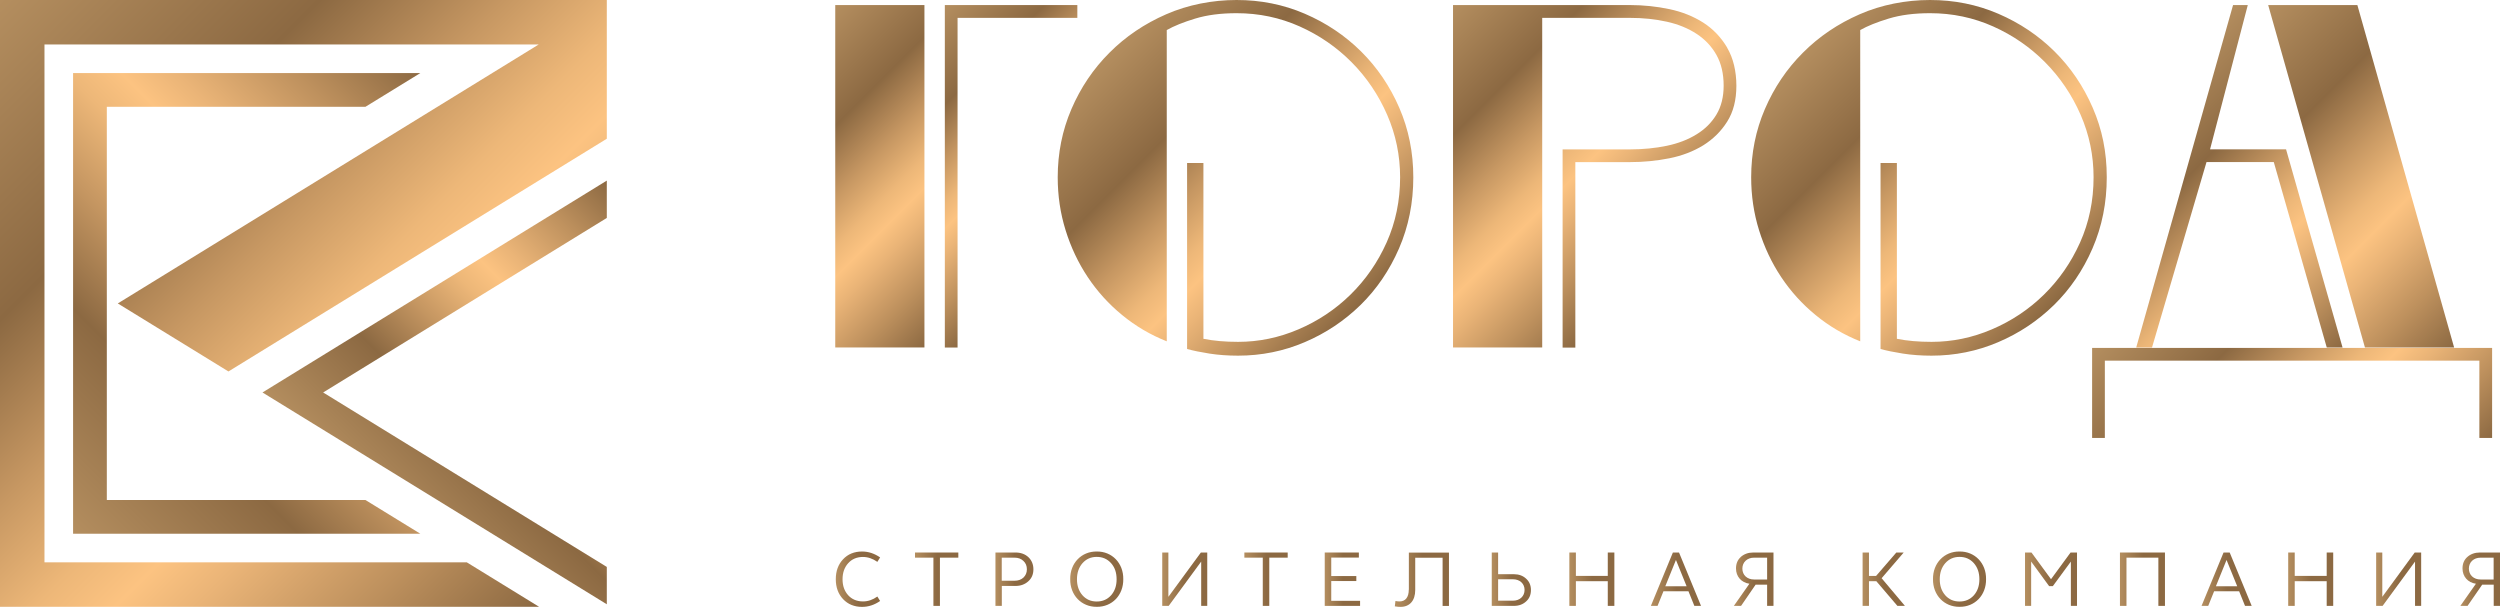 <?xml version="1.0" encoding="UTF-8"?> <svg xmlns="http://www.w3.org/2000/svg" xmlns:xlink="http://www.w3.org/1999/xlink" id="_Слой_1" data-name="Слой 1" viewBox="0 0 326.01 79.13"><defs><style> .cls-1 { fill: url(#_ÂÁ_Ï_ÌÌ_È_ËÂÌÚ_2-9); } .cls-1, .cls-2, .cls-3, .cls-4, .cls-5, .cls-6, .cls-7, .cls-8, .cls-9, .cls-10, .cls-11, .cls-12, .cls-13, .cls-14, .cls-15, .cls-16, .cls-17, .cls-18, .cls-19, .cls-20, .cls-21, .cls-22, .cls-23, .cls-24, .cls-25, .cls-26, .cls-27, .cls-28, .cls-29, .cls-30, .cls-31 { stroke-width: 0px; } .cls-2 { fill: url(#_Безымянный_градиент_3-2); } .cls-3 { fill: url(#_Безымянный_градиент_3); } .cls-4 { fill: url(#_ÂÁ_Ï_ÌÌ_È_ËÂÌÚ_2-4); } .cls-5 { fill: url(#_ÂÁ_Ï_ÌÌ_È_ËÂÌÚ_2-3); } .cls-6 { fill: url(#_Безымянный_градиент_3-16); } .cls-7 { fill: url(#_Безымянный_градиент_3-13); } .cls-8 { fill: url(#_ÂÁ_Ï_ÌÌ_È_ËÂÌÚ_2); } .cls-9 { fill: url(#_ÂÁ_Ï_ÌÌ_È_ËÂÌÚ_2-2); } .cls-10 { fill: url(#_Безымянный_градиент_3-11); } .cls-11 { fill: url(#_Безымянный_градиент_3-3); } .cls-12 { fill: url(#_Безымянный_градиент_3-6); } .cls-13 { fill: url(#_ÂÁ_Ï_ÌÌ_È_ËÂÌÚ_2-5); } .cls-14 { fill: url(#_ÂÁ_Ï_ÌÌ_È_ËÂÌÚ_2-11); } .cls-15 { fill: url(#_Безымянный_градиент_3-5); } .cls-16 { fill: url(#_Безымянный_градиент_3-4); } .cls-17 { fill: url(#_ÂÁ_Ï_ÌÌ_È_ËÂÌÚ_2-7); } .cls-18 { fill: url(#_Безымянный_градиент_3-18); } .cls-19 { fill: url(#_Безымянный_градиент_3-8); } .cls-20 { fill: url(#_Безымянный_градиент_3-20); } .cls-21 { fill: url(#_Безымянный_градиент_3-7); } .cls-22 { fill: url(#_Безымянный_градиент_3-17); } .cls-23 { fill: url(#_Безымянный_градиент_3-9); } .cls-24 { fill: url(#_Безымянный_градиент_3-14); } .cls-25 { fill: url(#_ÂÁ_Ï_ÌÌ_È_ËÂÌÚ_2-6); } .cls-26 { fill: url(#_Безымянный_градиент_3-12); } .cls-27 { fill: url(#_Безымянный_градиент_3-15); } .cls-28 { fill: url(#_ÂÁ_Ï_ÌÌ_È_ËÂÌÚ_2-8); } .cls-29 { fill: url(#_Безымянный_градиент_3-10); } .cls-30 { fill: url(#_ÂÁ_Ï_ÌÌ_È_ËÂÌÚ_2-10); } .cls-31 { fill: url(#_Безымянный_градиент_3-19); } </style><linearGradient id="_ÂÁ_Ï_ÌÌ_È_ËÂÌÚ_2" data-name="¡ÂÁ˚ÏˇÌÌ˚È „‡‰ËÂÌÚ 2" x1="290.68" y1="5.76" x2="325.13" y2="40.22" gradientUnits="userSpaceOnUse"><stop offset="0" stop-color="#b48e5f"></stop><stop offset=".28" stop-color="#8c6942"></stop><stop offset=".44" stop-color="#c69762"></stop><stop offset=".56" stop-color="#edb778"></stop><stop offset=".63" stop-color="#fcc381"></stop><stop offset=".7" stop-color="#eab477"></stop><stop offset=".85" stop-color="#bd905d"></stop><stop offset="1" stop-color="#8c6942"></stop></linearGradient><linearGradient id="_ÂÁ_Ï_ÌÌ_È_ËÂÌÚ_2-2" data-name="¡ÂÁ˚ÏˇÌÌ˚È „‡‰ËÂÌÚ 2" x1="277.36" y1="14.5" x2="306.83" y2="43.97" xlink:href="#_ÂÁ_Ï_ÌÌ_È_ËÂÌÚ_2"></linearGradient><linearGradient id="_ÂÁ_Ï_ÌÌ_È_ËÂÌÚ_2-3" data-name="¡ÂÁ˚ÏˇÌÌ˚È „‡‰ËÂÌÚ 2" x1="144.73" y1="6.81" x2="177.56" y2="39.63" xlink:href="#_ÂÁ_Ï_ÌÌ_È_ËÂÌÚ_2"></linearGradient><linearGradient id="_ÂÁ_Ï_ÌÌ_È_ËÂÌÚ_2-4" data-name="¡ÂÁ˚ÏˇÌÌ˚È „‡‰ËÂÌÚ 2" x1="185.98" y1="4.16" x2="216.28" y2="34.46" xlink:href="#_ÂÁ_Ï_ÌÌ_È_ËÂÌÚ_2"></linearGradient><linearGradient id="_ÂÁ_Ï_ÌÌ_È_ËÂÌÚ_2-5" data-name="¡ÂÁ˚ÏˇÌÌ˚È „‡‰ËÂÌÚ 2" x1="235.17" y1="6.81" x2="267.99" y2="39.63" xlink:href="#_ÂÁ_Ï_ÌÌ_È_ËÂÌÚ_2"></linearGradient><linearGradient id="_ÂÁ_Ï_ÌÌ_È_ËÂÌÚ_2-6" data-name="¡ÂÁ˚ÏˇÌÌ˚È „‡‰ËÂÌÚ 2" x1="100.67" y1="8.92" x2="128.81" y2="37.06" xlink:href="#_ÂÁ_Ï_ÌÌ_È_ËÂÌÚ_2"></linearGradient><linearGradient id="_ÂÁ_Ï_ÌÌ_È_ËÂÌÚ_2-7" data-name="¡ÂÁ˚ÏˇÌÌ˚È „‡‰ËÂÌÚ 2" x1="116.37" y1="7.51" x2="139.52" y2="30.67" xlink:href="#_ÂÁ_Ï_ÌÌ_È_ËÂÌÚ_2"></linearGradient><linearGradient id="_ÂÁ_Ï_ÌÌ_È_ËÂÌÚ_2-8" data-name="¡ÂÁ˚ÏˇÌÌ˚È „‡‰ËÂÌÚ 2" x1="282.93" y1="35.26" x2="314.88" y2="67.21" xlink:href="#_ÂÁ_Ï_ÌÌ_È_ËÂÌÚ_2"></linearGradient><linearGradient id="_ÂÁ_Ï_ÌÌ_È_ËÂÌÚ_2-9" data-name="¡ÂÁ˚ÏˇÌÌ˚È „‡‰ËÂÌÚ 2" x1="5.83" y1="65.91" x2="58.51" y2="13.23" xlink:href="#_ÂÁ_Ï_ÌÌ_È_ËÂÌÚ_2"></linearGradient><linearGradient id="_ÂÁ_Ï_ÌÌ_È_ËÂÌÚ_2-10" data-name="¡ÂÁ˚ÏˇÌÌ˚È „‡‰ËÂÌÚ 2" x1="52.37" y1="69.31" x2="88.63" y2="33.05" xlink:href="#_ÂÁ_Ï_ÌÌ_È_ËÂÌÚ_2"></linearGradient><linearGradient id="_ÂÁ_Ï_ÌÌ_È_ËÂÌÚ_2-11" data-name="¡ÂÁ˚ÏˇÌÌ˚È „‡‰ËÂÌÚ 2" x1="0" y1="0" x2="74.72" y2="74.72" xlink:href="#_ÂÁ_Ï_ÌÌ_È_ËÂÌÚ_2"></linearGradient><linearGradient id="_Безымянный_градиент_3" data-name="Безымянный градиент 3" x1="109" y1="75.53" x2="114.78" y2="75.53" gradientUnits="userSpaceOnUse"><stop offset="0" stop-color="#b48e5f"></stop><stop offset=".51" stop-color="#8c6942"></stop><stop offset="1" stop-color="#8c6942"></stop></linearGradient><linearGradient id="_Безымянный_градиент_3-2" data-name="Безымянный градиент 3" x1="119.32" x2="124.97" xlink:href="#_Безымянный_градиент_3"></linearGradient><linearGradient id="_Безымянный_градиент_3-3" data-name="Безымянный градиент 3" x1="129.8" x2="134.75" xlink:href="#_Безымянный_градиент_3"></linearGradient><linearGradient id="_Безымянный_градиент_3-4" data-name="Безымянный градиент 3" x1="139.56" y1="75.53" x2="146.48" y2="75.53" xlink:href="#_Безымянный_градиент_3"></linearGradient><linearGradient id="_Безымянный_градиент_3-5" data-name="Безымянный градиент 3" x1="151.56" x2="157.43" xlink:href="#_Безымянный_градиент_3"></linearGradient><linearGradient id="_Безымянный_градиент_3-6" data-name="Безымянный градиент 3" x1="162.27" x2="167.92" xlink:href="#_Безымянный_градиент_3"></linearGradient><linearGradient id="_Безымянный_градиент_3-7" data-name="Безымянный градиент 3" x1="172.75" x2="177.36" xlink:href="#_Безымянный_градиент_3"></linearGradient><linearGradient id="_Безымянный_градиент_3-8" data-name="Безымянный градиент 3" x1="181.88" y1="75.59" x2="188.94" y2="75.59" xlink:href="#_Безымянный_градиент_3"></linearGradient><linearGradient id="_Безымянный_градиент_3-9" data-name="Безымянный градиент 3" x1="194.53" x2="199.65" xlink:href="#_Безымянный_градиент_3"></linearGradient><linearGradient id="_Безымянный_градиент_3-10" data-name="Безымянный градиент 3" x1="204.65" x2="210.52" xlink:href="#_Безымянный_градиент_3"></linearGradient><linearGradient id="_Безымянный_градиент_3-11" data-name="Безымянный градиент 3" x1="215.29" x2="221.82" xlink:href="#_Безымянный_градиент_3"></linearGradient><linearGradient id="_Безымянный_градиент_3-12" data-name="Безымянный градиент 3" x1="226.09" x2="231.27" xlink:href="#_Безымянный_градиент_3"></linearGradient><linearGradient id="_Безымянный_градиент_3-13" data-name="Безымянный градиент 3" x1="242.89" x2="248.41" xlink:href="#_Безымянный_градиент_3"></linearGradient><linearGradient id="_Безымянный_градиент_3-14" data-name="Безымянный градиент 3" x1="252.07" y1="75.53" x2="258.99" y2="75.53" xlink:href="#_Безымянный_градиент_3"></linearGradient><linearGradient id="_Безымянный_градиент_3-15" data-name="Безымянный градиент 3" x1="264.07" x2="270.85" xlink:href="#_Безымянный_градиент_3"></linearGradient><linearGradient id="_Безымянный_градиент_3-16" data-name="Безымянный градиент 3" x1="276.45" x2="282.32" xlink:href="#_Безымянный_градиент_3"></linearGradient><linearGradient id="_Безымянный_градиент_3-17" data-name="Безымянный градиент 3" x1="287.09" x2="293.62" xlink:href="#_Безымянный_градиент_3"></linearGradient><linearGradient id="_Безымянный_градиент_3-18" data-name="Безымянный градиент 3" x1="298.39" x2="304.26" xlink:href="#_Безымянный_градиент_3"></linearGradient><linearGradient id="_Безымянный_градиент_3-19" data-name="Безымянный градиент 3" x1="309.86" x2="315.73" xlink:href="#_Безымянный_градиент_3"></linearGradient><linearGradient id="_Безымянный_градиент_3-20" data-name="Безымянный градиент 3" x1="320.83" x2="326.01" xlink:href="#_Безымянный_градиент_3"></linearGradient></defs><g><polygon class="cls-8" points="320.03 45.32 307.41 .66 295.78 .66 308.4 45.32 320.03 45.32"></polygon><polygon class="cls-9" points="287.74 21.13 296.51 21.13 303.42 45.32 305.48 45.32 298.11 19.47 288.2 19.47 293.12 .66 291.2 .66 278.57 45.32 280.63 45.32 287.74 21.13"></polygon><path class="cls-5" d="M184.3,23.12c0-3.23-.61-6.26-1.83-9.07-1.22-2.81-2.88-5.26-4.98-7.34-2.1-2.08-4.55-3.72-7.34-4.92-2.79-1.2-5.76-1.79-8.9-1.79s-6.34.62-9.17,1.86c-2.84,1.24-5.31,2.91-7.41,5.02-2.1,2.1-3.75,4.55-4.95,7.34-1.2,2.79-1.79,5.76-1.79,8.9,0,2.39.34,4.7,1.03,6.91.69,2.22,1.65,4.25,2.89,6.11,1.24,1.86,2.73,3.51,4.49,4.95,1.75,1.44,3.69,2.58,5.81,3.42V3.92c.93-.53,2.17-1.03,3.72-1.5,1.55-.47,3.34-.7,5.38-.7,2.92,0,5.67.58,8.24,1.73,2.57,1.15,4.83,2.71,6.78,4.68,1.95,1.97,3.49,4.25,4.62,6.84,1.13,2.59,1.69,5.31,1.69,8.14,0,3.06-.59,5.89-1.76,8.51-1.17,2.61-2.75,4.88-4.72,6.81-1.97,1.93-4.23,3.43-6.78,4.52-2.55,1.09-5.17,1.63-7.87,1.63-1.68,0-3.19-.13-4.52-.4v-22.92h-2.13v24.25c.8.22,1.77.42,2.92.6,1.15.18,2.39.27,3.72.27,3.06,0,5.96-.59,8.7-1.76,2.75-1.17,5.17-2.79,7.28-4.85,2.1-2.06,3.78-4.52,5.02-7.38,1.24-2.86,1.86-5.95,1.86-9.27Z"></path><path class="cls-4" d="M225.23,6.21c-.8-1.35-1.84-2.44-3.12-3.26-1.29-.82-2.76-1.41-4.42-1.76-1.66-.35-3.38-.53-5.15-.53h-23.06v44.65h11.63V2.33h11.43c1.73,0,3.33.17,4.82.5,1.48.33,2.78.86,3.89,1.59,1.11.73,1.97,1.65,2.59,2.76.62,1.11.93,2.44.93,3.99,0,1.46-.31,2.71-.93,3.75-.62,1.04-1.48,1.91-2.59,2.59-1.11.69-2.4,1.19-3.89,1.5-1.48.31-3.09.47-4.82.47h-8.77v25.85h1.66v-24.19h7.11c1.77,0,3.49-.17,5.15-.5,1.66-.33,3.13-.9,4.42-1.69,1.28-.8,2.33-1.83,3.12-3.09.8-1.26,1.2-2.82,1.2-4.68s-.4-3.6-1.2-4.95Z"></path><path class="cls-13" d="M272.87,32.39c1.24-2.86,1.86-5.95,1.86-9.27s-.61-6.26-1.83-9.07c-1.22-2.81-2.88-5.26-4.98-7.34-2.1-2.08-4.55-3.72-7.34-4.92-2.79-1.2-5.76-1.79-8.9-1.79s-6.34.62-9.17,1.86c-2.84,1.24-5.31,2.91-7.41,5.02-2.1,2.1-3.75,4.55-4.95,7.34-1.2,2.79-1.79,5.76-1.79,8.9,0,2.39.34,4.7,1.03,6.91.69,2.22,1.65,4.25,2.89,6.11,1.24,1.86,2.73,3.51,4.49,4.95,1.75,1.44,3.69,2.58,5.81,3.42V3.92c.93-.53,2.17-1.03,3.72-1.5,1.55-.47,3.34-.7,5.38-.7,2.92,0,5.67.58,8.24,1.73,2.57,1.15,4.83,2.71,6.78,4.68,1.95,1.97,3.49,4.25,4.62,6.84,1.13,2.59,1.69,5.31,1.69,8.14,0,3.06-.59,5.89-1.76,8.51-1.17,2.61-2.75,4.88-4.72,6.81-1.97,1.93-4.23,3.43-6.78,4.52-2.55,1.09-5.17,1.63-7.87,1.63-1.68,0-3.19-.13-4.52-.4v-22.92h-2.13v24.25c.8.22,1.77.42,2.92.6,1.15.18,2.39.27,3.72.27,3.06,0,5.96-.59,8.7-1.76,2.75-1.17,5.17-2.79,7.28-4.85,2.1-2.06,3.78-4.52,5.02-7.38Z"></path><rect class="cls-25" x="108.92" y=".66" width="11.63" height="44.65"></rect><polygon class="cls-17" points="124.87 2.33 140.49 2.33 140.49 .66 123.21 .66 123.21 45.32 124.87 45.32 124.87 2.33"></polygon><polygon class="cls-28" points="317.47 45.37 280.33 45.37 272.82 45.37 272.82 57.11 274.48 57.11 274.48 47.03 280.33 47.03 317.47 47.03 323.32 47.03 323.32 57.11 324.98 57.11 324.98 45.37 317.47 45.37"></polygon></g><polygon class="cls-1" points="47.65 13.93 54.81 9.53 40.6 9.53 9.53 9.53 9.53 69.6 40.6 69.6 54.81 69.6 47.65 65.2 13.93 65.2 13.93 13.93 47.65 13.93"></polygon><polygon class="cls-30" points="79.13 78.8 79.13 73.93 42.14 51.18 79.13 28.42 79.13 23.55 34.23 51.18 79.13 78.8"></polygon><polygon class="cls-14" points="0 79.13 70.3 79.13 60.87 73.33 5.8 73.33 5.8 5.8 70.25 5.8 15.36 39.57 29.79 48.44 79.13 18.09 79.13 5.8 79.13 .34 79.13 0 0 0 0 79.13"></polygon><g><path class="cls-3" d="M112.54,72.63c.65,0,1.27.22,1.87.64l.36-.58c-.74-.51-1.52-.77-2.35-.77-1.01,0-1.84.33-2.48,1.01-.63.67-.95,1.53-.95,2.6s.32,1.93.95,2.6c.63.67,1.46,1.01,2.48,1.01.83,0,1.62-.26,2.35-.77l-.36-.58c-.6.43-1.22.64-1.87.64-.8,0-1.44-.27-1.93-.8-.49-.54-.74-1.23-.74-2.09s.25-1.56.74-2.1c.49-.54,1.13-.81,1.93-.81Z"></path><polygon class="cls-2" points="119.32 72.72 121.72 72.72 121.72 79.01 122.57 79.01 122.57 72.72 124.97 72.72 124.97 72.05 119.32 72.05 119.32 72.72"></polygon><path class="cls-11" d="M132.43,72.05h-2.62v6.96h.83v-2.6h1.79c.67,0,1.23-.21,1.67-.61.45-.4.66-.93.66-1.56s-.22-1.17-.65-1.58c-.43-.4-.99-.61-1.68-.61ZM133.46,75.32c-.3.28-.7.41-1.16.41h-1.67v-3.01h1.67c.47,0,.86.14,1.16.43.3.28.45.64.45,1.09s-.16.8-.45,1.08Z"></path><path class="cls-16" d="M143.02,71.92c-1.99-.03-3.49,1.52-3.46,3.6-.03,2.09,1.47,3.64,3.46,3.61,1.99.03,3.49-1.51,3.46-3.61.03-2.08-1.47-3.63-3.46-3.6ZM144.89,77.63c-.49.54-1.11.81-1.87.81s-1.38-.27-1.86-.81c-.48-.55-.72-1.24-.72-2.09s.24-1.55.72-2.1c.49-.55,1.11-.82,1.86-.82s1.38.27,1.87.82c.49.55.72,1.24.72,2.1s-.24,1.54-.72,2.09Z"></path><polygon class="cls-15" points="152.36 77.83 152.36 72.05 151.56 72.05 151.56 79.01 152.4 79.01 156.64 73.23 156.64 79.01 157.43 79.01 157.43 72.05 156.6 72.05 152.36 77.83"></polygon><polygon class="cls-12" points="162.27 72.72 164.67 72.72 164.67 79.01 165.52 79.01 165.52 72.72 167.92 72.72 167.92 72.05 162.27 72.05 162.27 72.72"></polygon><polygon class="cls-21" points="173.6 75.77 176.87 75.77 176.87 75.12 173.6 75.12 173.6 72.71 177.2 72.71 177.2 72.05 172.75 72.05 172.75 79.01 177.36 79.01 177.36 78.35 173.6 78.35 173.6 75.77"></polygon><path class="cls-19" d="M183.71,76.89c0,.99-.43,1.54-1.21,1.54-.16,0-.33-.02-.53-.06l-.08.7c.27.05.52.07.74.07,1.2,0,1.92-.82,1.92-2.19v-4.22h3.57v6.29h.83v-6.96h-5.23v4.84Z"></path><path class="cls-23" d="M197.43,74.88h-2.07v-2.83h-.83v6.96h2.9c.64,0,1.17-.2,1.58-.58.43-.38.63-.88.63-1.49s-.21-1.1-.63-1.48c-.41-.38-.94-.58-1.58-.58ZM197.31,78.33h-1.95v-2.79h1.95c.88,0,1.5.57,1.5,1.39s-.62,1.4-1.5,1.4Z"></path><polygon class="cls-29" points="209.66 75.1 205.5 75.1 205.5 72.05 204.65 72.05 204.65 79.01 205.5 79.01 205.5 75.79 209.66 75.79 209.66 79.01 210.52 79.01 210.52 72.05 209.66 72.05 209.66 75.1"></polygon><path class="cls-10" d="M218.15,72.05l-2.87,6.96h.87l.77-1.91h3.26l.77,1.91h.87l-2.87-6.96h-.8ZM217.16,76.45l1.39-3.43,1.39,3.43h-2.78Z"></path><path class="cls-26" d="M227.01,72.63c-.43.38-.63.89-.63,1.5,0,1.05.7,1.85,1.75,1.99l-2.03,2.89h.94l1.9-2.77h1.5v2.77h.83v-6.96h-2.65c-.65,0-1.19.2-1.62.58ZM230.44,72.72v2.85h-1.7c-.9,0-1.53-.58-1.53-1.42s.63-1.43,1.53-1.43h1.7Z"></path><polygon class="cls-7" points="248.25 72.05 247.29 72.05 244.65 75.1 243.72 75.1 243.72 72.05 242.89 72.05 242.89 79.01 243.72 79.01 243.72 75.79 244.68 75.79 247.43 79.01 248.41 79.01 245.37 75.4 248.25 72.05"></polygon><path class="cls-24" d="M255.53,71.92c-1.99-.03-3.49,1.52-3.46,3.6-.03,2.09,1.47,3.64,3.46,3.61,1.99.03,3.49-1.51,3.46-3.61.03-2.08-1.47-3.63-3.46-3.6ZM257.4,77.63c-.49.54-1.11.81-1.87.81s-1.38-.27-1.86-.81c-.48-.55-.72-1.24-.72-2.09s.24-1.55.72-2.1c.49-.55,1.11-.82,1.86-.82s1.38.27,1.87.82c.48.55.72,1.24.72,2.1s-.24,1.54-.72,2.09Z"></path><polygon class="cls-27" points="267.46 75.53 264.91 72.05 264.07 72.05 264.07 79.01 264.87 79.01 264.87 73.23 267.21 76.43 267.7 76.43 270.05 73.23 270.05 79.01 270.85 79.01 270.85 72.05 270.01 72.05 267.46 75.53"></polygon><polygon class="cls-6" points="276.45 79.01 277.3 79.01 277.3 72.72 281.46 72.72 281.46 79.01 282.32 79.01 282.32 72.05 276.45 72.05 276.45 79.01"></polygon><path class="cls-22" d="M289.96,72.05l-2.87,6.96h.87l.77-1.91h3.26l.77,1.91h.87l-2.87-6.96h-.8ZM288.96,76.45l1.39-3.43,1.39,3.43h-2.78Z"></path><polygon class="cls-18" points="303.41 75.1 299.24 75.1 299.24 72.05 298.39 72.05 298.39 79.01 299.24 79.01 299.24 75.79 303.41 75.79 303.41 79.01 304.26 79.01 304.26 72.05 303.41 72.05 303.41 75.1"></polygon><polygon class="cls-31" points="310.66 77.83 310.66 72.05 309.86 72.05 309.86 79.01 310.7 79.01 314.93 73.23 314.93 79.01 315.73 79.01 315.73 72.05 314.89 72.05 310.66 77.83"></polygon><path class="cls-20" d="M321.75,72.63c-.43.38-.63.89-.63,1.5,0,1.05.7,1.85,1.75,1.99l-2.03,2.89h.94l1.91-2.77h1.5v2.77h.83v-6.96h-2.65c-.65,0-1.19.2-1.62.58ZM325.18,72.72v2.85h-1.7c-.9,0-1.53-.58-1.53-1.42s.63-1.43,1.53-1.43h1.7Z"></path></g></svg> 